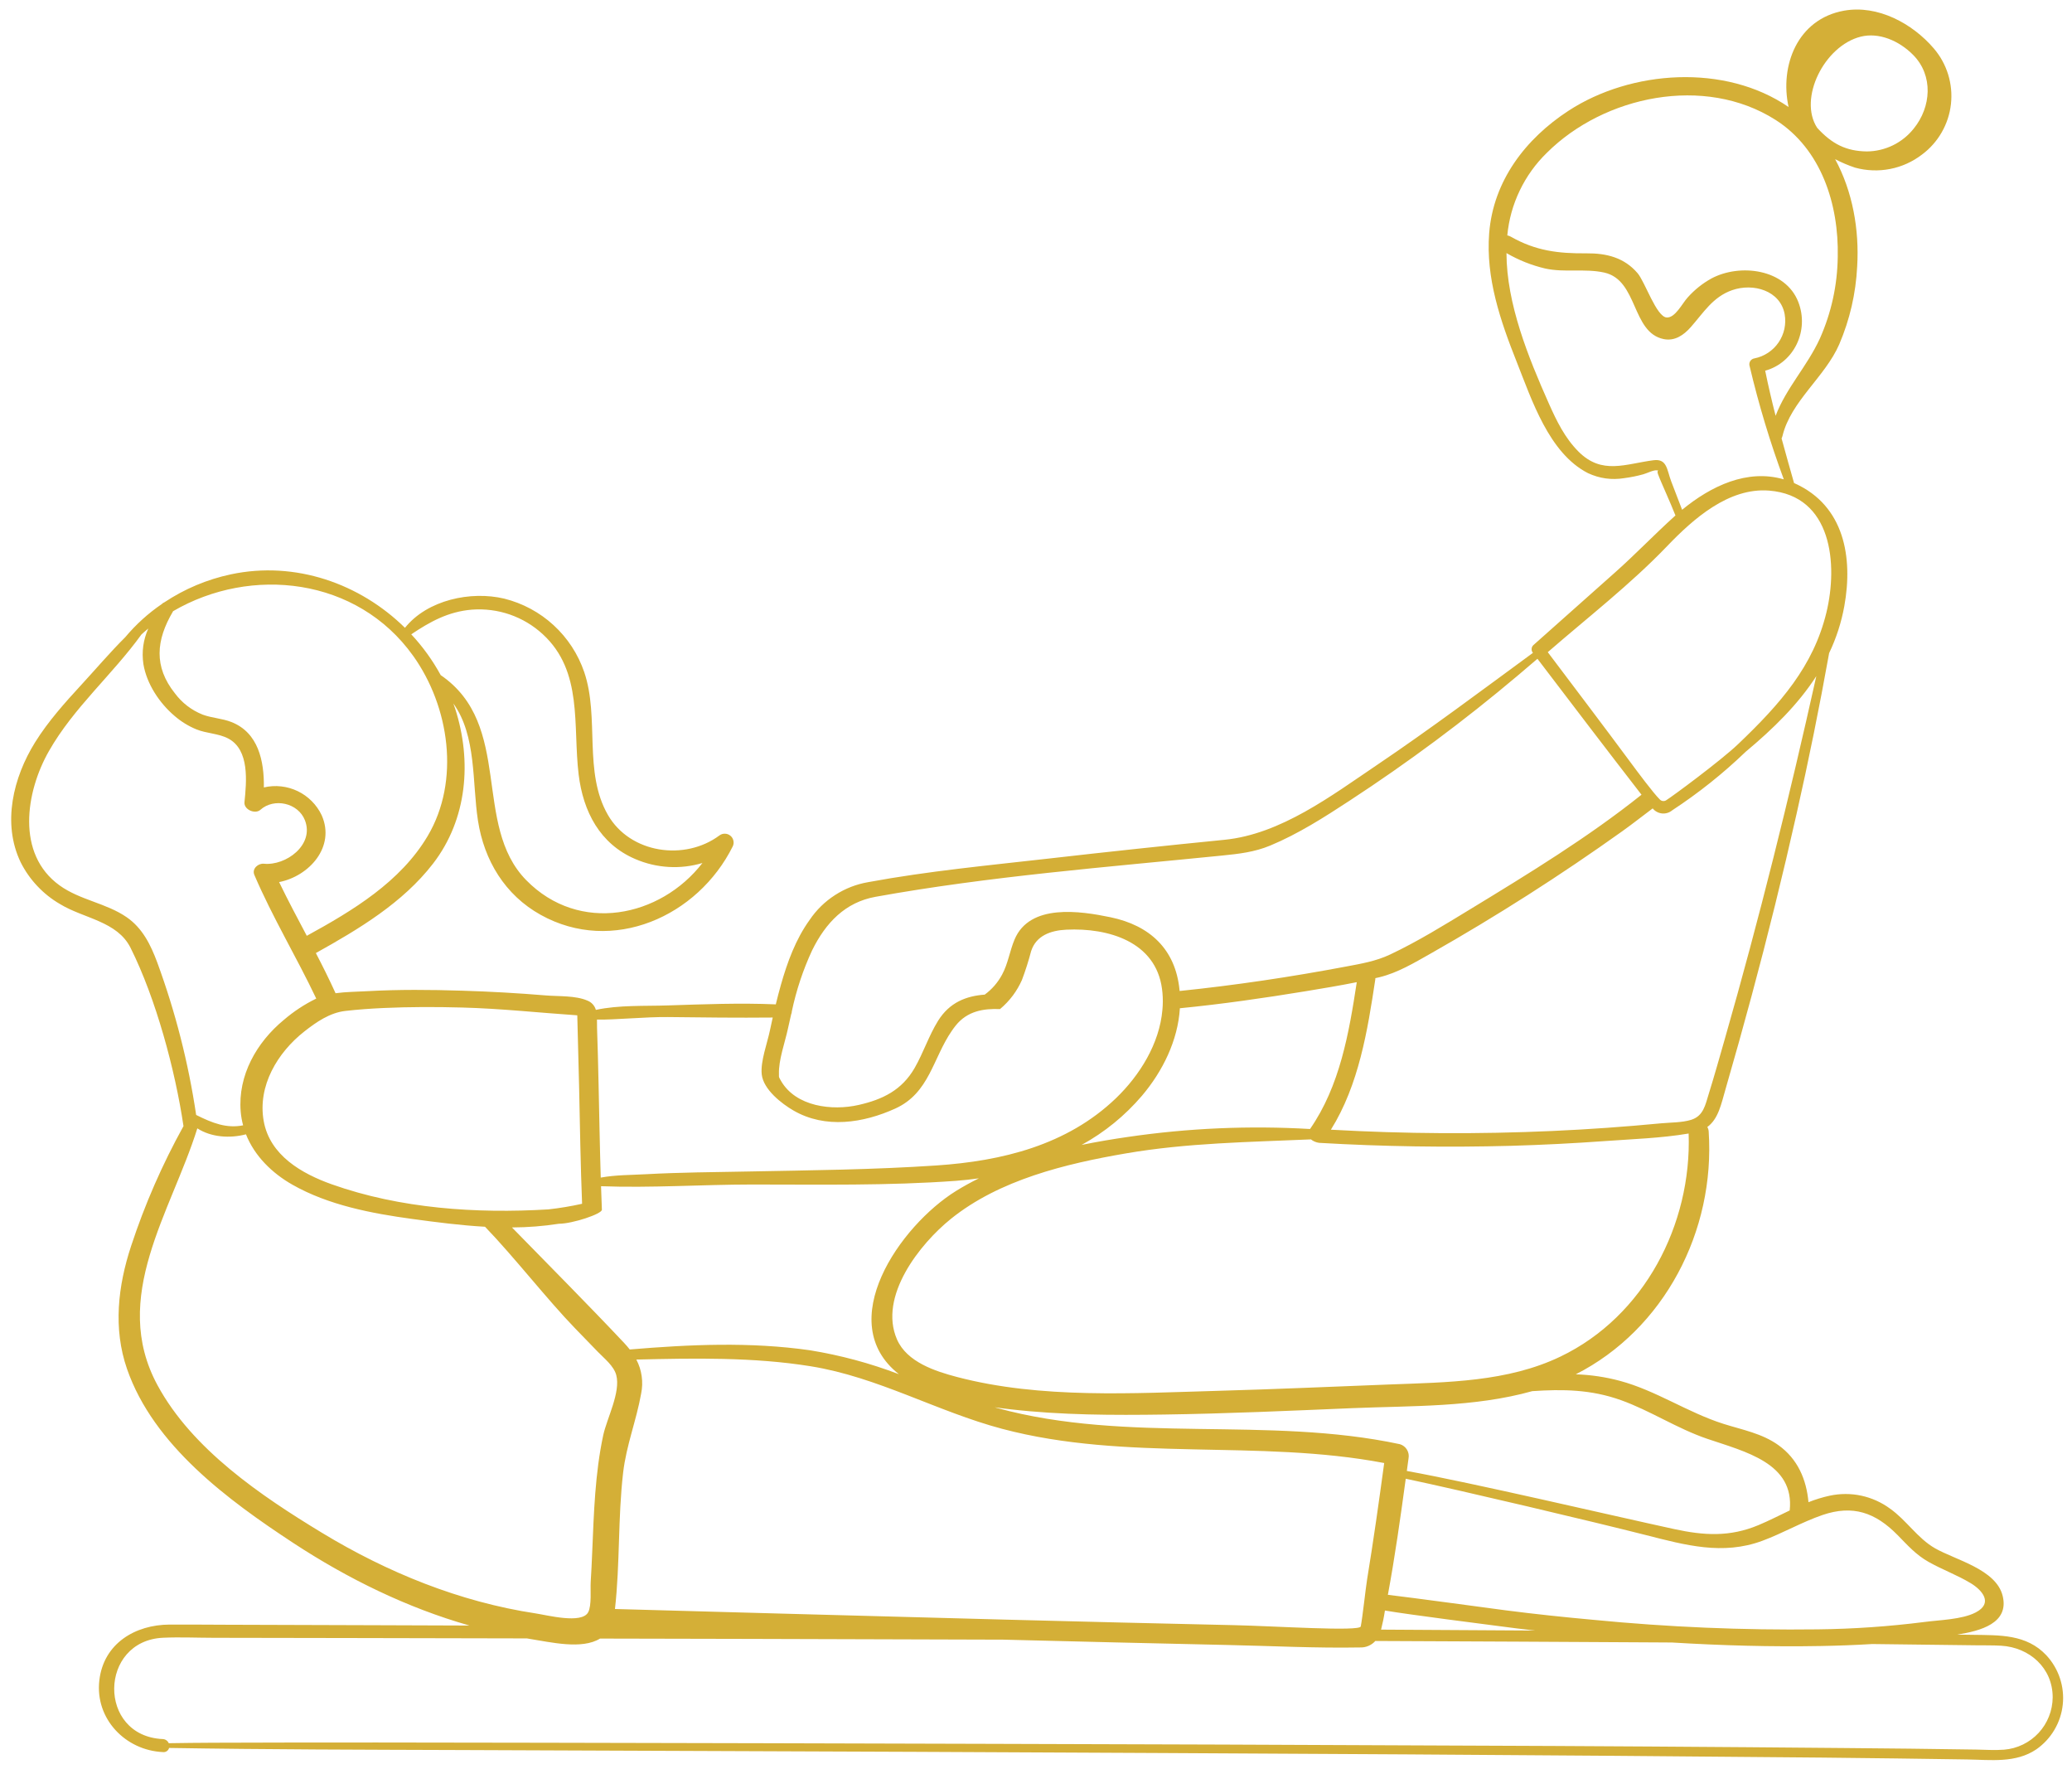 <?xml version="1.0" encoding="UTF-8" standalone="no"?>
<!DOCTYPE svg PUBLIC "-//W3C//DTD SVG 1.1//EN" "http://www.w3.org/Graphics/SVG/1.1/DTD/svg11.dtd">
<svg width="100%" height="100%" viewBox="0 0 929 793" version="1.1" xmlns="http://www.w3.org/2000/svg" xmlns:xlink="http://www.w3.org/1999/xlink" xml:space="preserve" xmlns:serif="http://www.serif.com/" style="fill-rule:evenodd;clip-rule:evenodd;stroke-linejoin:round;stroke-miterlimit:2;">
    <g transform="matrix(2.336,0,0,2.336,-657.84,-304.38)">
        <path d="M674.379,447.949C670.543,443.871 665.41,444.105 660.285,444.02C659.273,444.004 658.266,443.992 657.254,443.977C661.738,443.27 667.27,441.797 665.992,436.551C664.746,431.441 656.938,429.66 653.012,427.414C649.633,425.48 647.547,422.039 644.367,419.797C643.547,419.191 642.672,418.684 641.746,418.266C640.816,417.848 639.855,417.531 638.859,417.316C637.863,417.102 636.859,416.996 635.84,416.996C634.824,416.996 633.816,417.102 632.82,417.313C631.418,417.617 630.051,418.035 628.719,418.566C628.328,414.211 626.66,410.277 622.949,407.621C619.777,405.348 616.031,404.684 612.395,403.531C605.531,401.352 599.477,397.148 592.539,395.285C589.762,394.539 586.934,394.121 584.059,394.027C601,385.414 610.855,366.555 609.563,347.402C609.539,347.102 609.453,346.824 609.301,346.57C611.441,345 611.965,342.172 612.813,339.254C614.539,333.301 616.207,327.328 617.82,321.34C620.93,309.801 623.797,298.203 626.418,286.547C628.742,276.277 630.828,265.973 632.684,255.625C634.059,252.754 635.027,249.75 635.598,246.613C637.289,237.246 635.598,227.352 626.113,223.07C626.059,223.047 626.008,223.027 625.953,223.004C625.145,220.164 624.336,217.305 623.555,214.43C623.633,214.277 623.695,214.113 623.734,213.945C625.336,207.297 631.883,202.656 634.621,196.383C636.656,191.609 637.805,186.629 638.066,181.445C638.492,174.371 637.191,167.035 633.836,160.844C635.066,161.492 636.34,162.031 637.656,162.469C638.754,162.77 639.867,162.941 641.004,162.984C642.141,163.031 643.266,162.941 644.383,162.723C645.496,162.508 646.574,162.164 647.609,161.695C648.645,161.227 649.613,160.648 650.516,159.953C650.898,159.668 651.27,159.363 651.621,159.039C651.973,158.715 652.309,158.371 652.625,158.012C652.945,157.652 653.242,157.281 653.523,156.891C653.801,156.5 654.059,156.098 654.297,155.684C654.535,155.266 654.754,154.84 654.945,154.402C655.141,153.961 655.313,153.516 655.461,153.059C655.609,152.605 655.734,152.141 655.836,151.672C655.934,151.203 656.012,150.73 656.066,150.254C656.117,149.781 656.145,149.301 656.148,148.82C656.152,148.344 656.133,147.863 656.086,147.387C656.039,146.91 655.969,146.438 655.875,145.969C655.781,145.496 655.664,145.031 655.523,144.574C655.379,144.117 655.215,143.668 655.027,143.227C654.84,142.785 654.629,142.355 654.398,141.938C654.168,141.516 653.914,141.109 653.641,140.719C653.367,140.324 653.074,139.945 652.762,139.582C648.648,134.785 642.02,131.203 635.57,132.344C626.566,133.941 623.176,142.949 624.898,150.832C612.711,142.473 594.672,143.73 582.668,151.547C574.414,156.922 568.219,165.012 567.434,175.051C566.762,183.656 569.594,191.887 572.723,199.762C575.605,207.012 578.906,217.27 586.398,221.094C588.617,222.125 590.938,222.445 593.352,222.055C594.582,221.895 595.797,221.652 596.992,221.32C597.652,221.152 599.023,220.43 599.668,220.563C599.75,220.578 599.832,220.59 599.914,220.594C599.824,220.609 599.641,220.715 599.824,221.246C600.02,221.805 600.266,222.352 600.492,222.895C600.785,223.598 601.094,224.293 601.402,224.988C602.027,226.391 602.613,227.801 603.188,229.223C603.102,229.297 603.016,229.375 602.93,229.449C599.09,232.922 595.531,236.648 591.652,240.098L575.914,254.098C575.715,254.285 575.602,254.516 575.582,254.793C575.559,255.066 575.629,255.316 575.797,255.535L575.832,255.582C565.938,262.836 556.098,270.215 545.93,277.078C537.172,282.984 527.445,290.375 516.641,291.453C505.371,292.57 494.113,293.773 482.863,295.059C471.34,296.367 459.684,297.465 448.266,299.578C445.969,299.973 443.844,300.797 441.887,302.059C439.93,303.32 438.301,304.914 436.996,306.844C434.336,310.535 432.723,314.945 431.492,319.289C431.137,320.535 430.816,321.785 430.512,323.035C423.621,322.738 416.66,323.016 409.777,323.238C405.293,323.387 400.402,323.141 395.977,324.094C395.859,323.684 395.656,323.32 395.367,323.004C395.078,322.691 394.734,322.457 394.336,322.305C392.074,321.32 388.773,321.52 386.383,321.32C381.039,320.875 375.68,320.574 370.313,320.41C364.223,320.219 358.117,320.164 352.027,320.508C350.109,320.617 347.996,320.625 346.016,320.898C344.832,318.289 343.559,315.727 342.234,313.188C350.457,308.605 358.918,303.559 364.738,296.008C371.293,287.504 372.215,276.355 368.973,266.293C368.863,265.957 368.742,265.629 368.625,265.297C373.098,271.531 372.211,280.441 373.348,287.781C374.531,295.406 378.527,302.039 385.375,305.852C399.16,313.523 415.563,306.191 422.27,292.676C422.426,292.324 422.457,291.961 422.367,291.586C422.277,291.211 422.082,290.902 421.781,290.66C421.48,290.418 421.141,290.293 420.754,290.285C420.367,290.273 420.02,290.383 419.707,290.609C413.059,295.566 402.566,294.094 398.293,286.688C393.535,278.441 396.727,268.066 393.742,259.27C393.152,257.547 392.359,255.926 391.367,254.402C390.371,252.879 389.203,251.5 387.863,250.27C386.523,249.039 385.051,247.992 383.449,247.129C381.848,246.27 380.164,245.617 378.398,245.176C371.973,243.648 363.633,245.414 359.336,250.777C350.715,242.293 338.297,237.887 325.93,240.512C321.328,241.496 317.063,243.293 313.137,245.895C312.965,245.953 312.816,246.055 312.695,246.195C310.051,248 307.703,250.125 305.648,252.578C302.742,255.469 300.063,258.625 297.301,261.625C294.082,265.129 290.871,268.691 288.348,272.742C284.156,279.473 281.98,288.273 285.57,295.758C286.414,297.438 287.48,298.965 288.773,300.332C290.063,301.703 291.523,302.859 293.152,303.801C297.715,306.578 304.109,307.066 306.668,312.188C311.551,321.949 315.238,335.672 316.824,346.383C316.824,346.387 316.828,346.395 316.828,346.398C312.754,353.754 309.402,361.422 306.773,369.41C304.242,377.082 303.297,385.242 305.992,393.004C311.082,407.676 325.422,418.195 337.895,426.387C348.309,433.219 359.707,438.824 371.719,442.238C365.914,442.219 360.109,442.199 354.305,442.176C344.473,442.145 334.641,442.113 324.805,442.082C321.262,442.07 317.715,442.039 314.172,442.051C307.566,442.074 301.5,445.66 300.676,452.754C299.816,460.129 305.676,466.191 312.875,466.52C313.145,466.555 313.391,466.496 313.617,466.348C313.844,466.195 313.992,465.988 314.063,465.727C332.871,466.035 351.684,466.063 370.496,466.129C399.461,466.23 428.43,466.348 457.395,466.473C488.82,466.613 520.25,466.777 551.676,466.961C578.27,467.125 604.863,467.332 631.457,467.578C640.695,467.672 649.934,467.793 659.172,467.934C663.688,468.008 668.48,468.672 672.438,466.004C672.793,465.758 673.129,465.496 673.453,465.211C673.777,464.93 674.086,464.633 674.379,464.32C674.668,464.004 674.945,463.676 675.199,463.332C675.457,462.988 675.695,462.633 675.914,462.262C676.133,461.895 676.332,461.512 676.508,461.125C676.688,460.734 676.844,460.336 676.98,459.926C677.113,459.52 677.227,459.105 677.32,458.688C677.41,458.27 677.477,457.844 677.523,457.418C677.57,456.992 677.594,456.563 677.594,456.133C677.594,455.707 677.57,455.277 677.523,454.852C677.48,454.426 677.41,454 677.32,453.582C677.227,453.164 677.113,452.75 676.98,452.344C676.844,451.934 676.688,451.535 676.508,451.145C676.332,450.754 676.133,450.375 675.914,450.008C675.695,449.637 675.457,449.281 675.203,448.938C674.945,448.594 674.672,448.266 674.379,447.949ZM397.133,362.438C397.07,360.934 397.02,359.434 396.969,357.93C406.543,358.289 416.336,357.613 425.902,357.605C438.961,357.602 452.105,357.855 465.133,356.895C466.586,356.785 468.039,356.621 469.492,356.418C468,357.156 466.539,357.953 465.133,358.824C454.316,365.523 441.461,384.055 454.145,394.004C448.621,391.898 442.938,390.371 437.102,389.418C425.586,387.766 414.016,388.297 402.48,389.262C402.152,388.84 401.793,388.426 401.41,388.016C394.348,380.516 387.066,373.215 379.875,365.844C382.895,365.832 385.895,365.598 388.875,365.137C391.496,365.133 397.168,363.246 397.133,362.438ZM532.223,320.512C535.492,319.973 538.77,319.43 542.02,318.777C540.531,328.551 538.773,338.711 533.051,346.953C521.363,346.273 509.723,346.777 498.133,348.469C495.195,348.891 492.203,349.395 489.211,350.004C493.641,347.563 497.5,344.418 500.789,340.574C504.773,335.867 507.688,329.969 508.07,323.781C516.168,322.988 524.238,321.82 532.223,320.512ZM403.746,391.195C414.895,390.934 426.16,390.711 437.176,392.477C450.141,394.555 461.387,401.152 473.953,404.488C497.926,410.848 523.086,406.438 547.285,411.051C546.273,418.512 545.219,425.965 544.004,433.391C543.711,435.188 543.137,440.625 542.785,442.41C542.586,443.418 526.316,442.336 518.484,442.164C489.379,441.527 460.281,440.73 431.18,439.934C420.668,439.645 410.152,439.355 399.641,439.063C400.625,430.375 400.195,421.574 401.211,412.879C401.824,407.633 403.758,402.863 404.668,397.723C404.895,396.613 404.93,395.5 404.77,394.379C404.613,393.258 404.27,392.195 403.746,391.195ZM547.426,439.355C551.66,440.098 567.785,442.145 569.109,442.32C571.484,442.641 573.863,442.934 576.246,443.199C566.391,443.133 556.535,443.074 546.684,443.02C546.992,441.809 547.242,440.59 547.426,439.355ZM645.801,424.852C647.742,426.828 649.336,428.652 651.77,430.023C654.391,431.504 657.25,432.539 659.832,434.094C662.039,435.422 664.262,437.938 660.801,439.73C658.164,441.094 653.883,441.164 650.969,441.555C644.172,442.418 637.344,442.891 630.492,442.969C616.109,443.148 601.758,442.539 587.441,441.141C581.828,440.633 576.219,440.039 570.629,439.32C569.066,439.117 551.953,436.793 547.992,436.34C549.363,428.953 550.406,421.504 551.422,414.063C561.934,416.277 587.551,422.344 597.539,424.883C605.109,426.809 612.242,428.785 619.828,425.988C623.773,424.531 627.438,422.387 631.418,421.023C637.234,419.039 641.555,420.543 645.801,424.855L645.801,424.852ZM592.727,398.984C598.41,401.027 603.469,404.414 609.238,406.387C616.535,408.875 626.074,411.047 625.117,420.152C623.113,421.105 621.133,422.125 619.105,422.973C613.598,425.27 608.672,424.969 602.953,423.727C591.18,421.176 564.102,414.824 551.629,412.574C551.738,411.77 551.848,410.965 551.957,410.156C552.012,409.871 552.012,409.582 551.961,409.293C551.906,409.004 551.805,408.734 551.652,408.48C551.5,408.23 551.309,408.016 551.074,407.836C550.844,407.656 550.586,407.523 550.305,407.438C524.852,401.992 498.184,407.383 473,400.496C472.844,400.453 472.691,400.406 472.535,400.359C473.551,400.504 474.563,400.629 475.566,400.742C485.344,401.863 495.246,401.887 505.07,401.746C517.09,401.574 529.102,401.027 541.109,400.523C552.582,400.047 564.547,400.383 575.699,397.258C581.5,396.863 586.984,396.922 592.727,398.988L592.727,398.984ZM581.148,390.609C570.961,395.508 559.348,395.555 548.285,395.977C537.406,396.395 526.531,396.883 515.648,397.188C499.188,397.652 481.391,398.77 465.293,394.539C461.109,393.441 455.672,391.676 453.777,387.34C450.168,379.074 458.164,368.992 464.121,364.195C473.43,356.695 486.152,353.617 497.695,351.637C509.469,349.613 521.336,349.465 533.223,348.945C533.691,349.313 534.215,349.531 534.805,349.609C547.059,350.324 559.324,350.512 571.605,350.18C577.625,350.008 583.637,349.703 589.645,349.27C594.945,348.883 600.457,348.715 605.719,347.82C606.316,365.27 597.207,382.887 581.148,390.609ZM612.668,329.648C611.656,333.176 610.668,336.715 609.574,340.223C608.918,342.324 608.57,344.461 606.188,345.195C604.418,345.738 602.25,345.691 600.41,345.863C593.484,346.527 586.539,347.02 579.582,347.332C565.402,347.969 551.227,347.887 537.055,347.086C542.414,338.504 544.098,328.055 545.582,318.207C545.59,318.141 545.59,318.07 545.586,318.004C545.844,317.945 546.102,317.895 546.359,317.832C549.891,316.973 553.043,315.063 556.18,313.297C568.855,306.105 581.125,298.277 592.984,289.809C594.965,288.395 596.867,286.887 598.816,285.43C599.035,285.703 599.301,285.926 599.613,286.09C599.922,286.258 600.254,286.359 600.605,286.398C600.953,286.434 601.297,286.398 601.637,286.297C601.973,286.195 602.277,286.035 602.551,285.809C607.605,282.496 612.313,278.746 616.672,274.555C621.918,270.172 626.699,265.516 630.223,260.047C625.027,283.406 619.258,306.645 612.668,329.648ZM638.746,137.336C642.246,136.461 646.129,138.113 648.832,140.863C652.699,144.797 652.301,150.82 648.914,154.984C648.375,155.66 647.77,156.27 647.094,156.809C646.422,157.348 645.695,157.809 644.918,158.188C644.141,158.566 643.332,158.852 642.492,159.051C641.652,159.25 640.801,159.352 639.934,159.359C635.965,159.313 633.227,157.934 630.391,154.832C626.727,149.227 631.746,139.09 638.746,137.336ZM578.504,159.625C589.488,148.68 608.762,144.629 622.395,153.305C631.215,158.918 634.555,169.574 634.336,179.578C634.262,185.039 633.121,190.266 630.91,195.258C628.445,200.629 624.465,204.707 622.41,210.09C621.676,207.207 620.996,204.32 620.41,201.434C625.977,199.898 628.887,193.723 626.773,188.266C624.309,181.883 615.555,180.816 610.09,183.738C608.367,184.691 606.852,185.906 605.539,187.375C604.484,188.523 603.137,191.336 601.496,191.223C599.531,191.086 597.348,184.395 595.918,182.723C593.352,179.719 589.941,178.879 586.109,178.914C580.691,178.961 576.375,178.441 571.594,175.723C571.383,175.602 571.152,175.516 570.914,175.469C571.199,172.461 571.992,169.598 573.297,166.871C574.605,164.148 576.34,161.734 578.504,159.625ZM602.359,222.637C601.531,220.43 601.586,218.281 598.98,218.617C593.602,219.309 589.105,221.473 584.594,216.977C581.965,214.355 580.379,211.082 578.891,207.742C574.934,198.848 570.777,188.594 570.754,178.867C573.086,180.223 575.566,181.207 578.188,181.828C581.938,182.648 585.855,181.781 589.535,182.609C596.031,184.066 594.742,194.09 600.914,195.367C603.043,195.809 604.77,194.613 606.125,193.078C608.566,190.313 610.367,187.277 614.059,185.984C618.105,184.563 623.324,186.047 624.148,190.598C624.23,191.066 624.266,191.535 624.258,192.012C624.246,192.488 624.191,192.957 624.094,193.422C623.992,193.883 623.848,194.336 623.66,194.77C623.473,195.207 623.246,195.621 622.977,196.012C622.711,196.406 622.406,196.766 622.07,197.102C621.73,197.434 621.363,197.73 620.969,197.992C620.574,198.254 620.156,198.477 619.715,198.66C619.277,198.84 618.824,198.977 618.359,199.07C618.191,199.094 618.035,199.148 617.891,199.242C617.746,199.336 617.629,199.453 617.539,199.598C617.449,199.742 617.395,199.898 617.375,200.07C617.355,200.238 617.371,200.406 617.426,200.566C619.168,207.941 621.352,215.18 623.984,222.289C616.945,220.234 610,223.574 604.465,228.125C603.777,226.293 603.051,224.473 602.359,222.637ZM601.594,235.098C606.594,229.883 613.406,223.828 621.16,224.445C633.27,225.406 634.398,238.586 632.16,247.844C629.676,258.102 623.363,265.332 615.191,273.117C611.84,276.313 602.387,283.281 601.496,283.805C601.297,283.965 601.074,284.035 600.82,284.016C600.566,284 600.355,283.898 600.18,283.711C598.906,282.449 595.887,278.387 594.543,276.566C589.309,269.492 583.973,262.484 578.68,255.449C586.344,248.793 594.582,242.414 601.594,235.098ZM437.477,312.68C440.082,307.383 443.836,303.441 449.652,302.395C471.559,298.441 494.02,296.707 516.156,294.48C519.402,294.152 522.352,293.828 525.406,292.563C530.77,290.332 535.762,287.145 540.602,283.973C551.855,276.625 562.621,268.621 572.895,259.957C574.168,258.887 575.434,257.801 576.699,256.719C583.336,265.43 589.961,274.148 596.672,282.805C586.418,290.992 575.008,297.953 563.82,304.766C558.797,307.82 553.738,310.961 548.41,313.473C545.711,314.754 542.852,315.234 539.922,315.785C529.383,317.773 518.715,319.367 508.02,320.469C508.012,320.383 508.004,320.305 507.996,320.223C507.211,312.418 502.273,307.883 494.77,306.32C488.941,305.109 479.25,303.633 476.336,310.594C475.406,312.801 475.098,315.191 473.949,317.32C473.125,318.852 472.012,320.133 470.613,321.164C467.098,321.426 463.879,322.625 461.656,326.191C459.879,329.051 458.832,332.34 457.148,335.262C454.715,339.469 451.074,341.281 446.398,342.34C441.359,343.488 434.352,342.695 431.484,337.672C431.004,336.824 431.141,337.051 431.117,336.387C431.031,333.719 432.266,330.371 432.828,327.754C433.031,326.82 433.242,325.879 433.461,324.938C433.547,324.766 433.59,324.582 433.586,324.387C434.441,320.336 435.738,316.434 437.477,312.68ZM409.809,325.469C416.508,325.551 423.219,325.629 429.922,325.563C429.742,326.367 429.566,327.172 429.398,327.98C428.891,330.438 427.551,333.965 427.809,336.449C428.113,339.363 431.633,342.094 433.914,343.41C440.031,346.945 447.309,345.82 453.473,343.016C460,340.035 460.652,333.387 464.297,328.109C464.527,327.77 464.781,327.43 465.043,327.098C467.273,324.316 470.371,323.809 473.547,323.941C474.484,323.156 475.32,322.273 476.051,321.289C476.723,320.375 477.289,319.402 477.75,318.367C478.438,316.547 479.027,314.699 479.52,312.816C480.48,309.844 483.254,308.852 486.273,308.703C494.344,308.316 503.434,311.004 504.637,320.043C504.672,320.301 504.703,320.547 504.723,320.793C504.824,321.891 504.82,322.988 504.715,324.082C504.164,330.555 500.387,336.641 495.781,341.063C486.395,350.066 473.91,353.102 461.344,353.949C449.289,354.762 437.188,354.875 425.113,355.109C418.633,355.23 412.137,355.273 405.664,355.625C402.828,355.785 399.773,355.75 396.914,356.277C396.73,350.297 396.629,344.32 396.496,338.34C396.418,334.742 396.332,331.141 396.203,327.543C396.184,327.008 396.195,326.473 396.191,325.957C399.551,326.027 405.594,325.418 409.805,325.469L409.809,325.469ZM355.207,323.734C360.223,323.504 365.254,323.508 370.27,323.641C377.691,323.832 385.023,324.637 392.41,325.137C392.398,325.16 392.684,335.32 392.762,338.949C392.914,346.223 393.043,354.031 393.332,361.301C391.195,361.777 389.035,362.137 386.855,362.379L386.848,362.379C373.012,363.211 358.438,362.227 345.32,357.578C339.527,355.523 333.395,352.008 332.223,345.422C331.02,338.684 334.879,332.281 340.004,328.25C342.324,326.426 344.914,324.637 347.891,324.297C350.32,324.016 352.766,323.848 355.207,323.734ZM372.191,247.289C373.426,247.195 374.656,247.227 375.887,247.387C377.113,247.543 378.313,247.828 379.48,248.23C380.648,248.637 381.766,249.156 382.828,249.793C383.891,250.43 384.875,251.168 385.785,252.004C393.559,259.141 391.531,269.523 392.672,278.93C393.535,286.027 396.742,292.25 403.559,295.156C405.594,296.031 407.719,296.531 409.93,296.664C412.141,296.793 414.309,296.539 416.434,295.906C408.371,306.32 392.813,309.605 382.609,299.199C372.184,288.566 380.203,269.434 366.195,259.852C364.641,257.004 362.754,254.395 360.543,252.023C364.156,249.605 367.633,247.664 372.191,247.289ZM360.895,256.133C367.871,265.895 369.977,280.129 363.695,290.727C358.484,299.527 349.305,305.055 340.492,309.879C338.684,306.461 336.863,303.051 335.18,299.57C340.922,298.449 346.035,292.836 343.359,286.758C343.121,286.254 342.844,285.773 342.523,285.32C342.203,284.863 341.848,284.438 341.453,284.043C341.063,283.648 340.637,283.289 340.184,282.965C339.73,282.645 339.254,282.359 338.754,282.121C338.25,281.879 337.73,281.68 337.195,281.527C336.66,281.375 336.117,281.266 335.563,281.207C335.012,281.145 334.457,281.129 333.902,281.164C333.344,281.199 332.797,281.277 332.254,281.406C332.324,276.336 331.203,270.891 326.023,268.855C324.25,268.156 322.309,268.098 320.523,267.441C318.359,266.574 316.582,265.211 315.184,263.352C311.094,258.223 311.559,253.156 314.781,247.684C314.801,247.652 314.809,247.621 314.824,247.59C329.801,238.84 350.16,241.105 360.895,256.137L360.895,256.133ZM311.797,315.004C310.535,311.621 308.977,308.426 305.938,306.32C302,303.594 296.988,303.039 293.063,300.219C284.648,294.18 286.539,282.246 291.012,274.41C295.766,266.07 303.195,259.766 308.758,252.051C309.188,251.66 309.625,251.277 310.074,250.91C309.098,253.094 308.785,255.371 309.133,257.742C309.77,261.555 312.223,265.238 315.137,267.703C316.387,268.781 317.773,269.633 319.301,270.262C321.262,271.063 323.555,271.035 325.418,272.02C329.543,274.191 328.926,280.328 328.531,284.242C328.391,285.66 330.574,286.605 331.582,285.703C334.195,283.363 338.824,284.344 340.137,287.711C341.984,292.441 336.477,296.465 332.266,296.047C331.156,295.938 329.918,297.004 330.43,298.199C333.922,306.352 338.516,313.934 342.309,321.926C340.055,323.023 337.98,324.391 336.078,326.023C330.867,330.32 327.246,336.66 327.805,343.582C327.879,344.484 328.035,345.371 328.27,346.246C325.105,346.883 322.371,345.813 319.258,344.254C317.77,334.25 315.281,324.5 311.797,315.004ZM311.84,396.121C302.695,379.234 314.445,362.941 319.484,346.832C322.137,348.539 325.707,348.789 328.82,347.973C330.453,352.105 333.793,355.402 337.734,357.641C344.648,361.574 352.98,363.16 360.77,364.219C365.445,364.855 370.078,365.453 374.703,365.711C380.34,371.555 386.566,379.605 392.035,385.254L396.391,389.746C397.582,390.977 399.422,392.414 399.891,394.168C400.77,397.484 398.082,402.484 397.383,405.746C395.813,413.094 395.594,420.629 395.277,428.109C395.195,430.047 395.109,431.984 394.984,433.918C394.898,435.324 395.199,438.402 394.496,439.699C393.262,441.98 386.641,440.242 384.41,439.906C369.824,437.699 355.949,432.047 343.383,424.426C331.723,417.355 318.492,408.41 311.84,396.121ZM666.266,466.059C664.5,466.199 662.695,466.07 660.922,466.039C652.457,465.906 643.992,465.809 635.527,465.742C610.715,465.516 585.902,465.355 561.094,465.27C531.277,465.125 501.461,465.016 471.645,464.938C442.945,464.852 414.246,464.781 385.547,464.727C364.535,464.684 343.52,464.648 322.508,464.727C319.668,464.734 316.832,464.777 313.992,464.816C313.895,464.582 313.742,464.391 313.531,464.25C313.324,464.105 313.094,464.031 312.84,464.023C300.266,463.438 300.555,445.133 312.93,444.578C316.168,444.434 319.453,444.586 322.695,444.59C331.715,444.605 340.734,444.621 349.754,444.637C360.754,444.656 371.754,444.68 382.758,444.707C382.887,444.727 383.016,444.754 383.148,444.777C387.375,445.445 393.297,446.883 396.777,444.738C406.441,444.758 416.105,444.781 425.773,444.801C441.902,444.84 458.031,444.887 474.16,444.945C488.563,445.313 502.969,445.652 517.375,445.973C525.781,446.152 534.227,446.594 542.637,446.441C543.195,446.465 543.734,446.367 544.25,446.148C544.766,445.934 545.211,445.613 545.582,445.199C563.961,445.277 582.34,445.371 600.715,445.48L602.531,445.492C612.063,446.07 621.613,446.34 631.156,446.164C634.422,446.102 637.691,445.984 640.953,445.785C647.543,445.852 654.133,445.934 660.719,446.027C662.379,446.051 664.055,446.012 665.711,446.109C671.113,446.434 675.59,450.344 675.59,456.012C675.586,456.641 675.523,457.266 675.402,457.883C675.285,458.5 675.109,459.102 674.875,459.684C674.645,460.27 674.359,460.828 674.027,461.359C673.691,461.891 673.309,462.387 672.883,462.848C672.453,463.309 671.988,463.727 671.48,464.102C670.977,464.473 670.441,464.797 669.875,465.074C669.309,465.348 668.723,465.566 668.117,465.734C667.512,465.898 666.895,466.008 666.266,466.059Z" style="fill:rgb(212,175,55);fill-rule:nonzero;"/>
    </g>
</svg>
